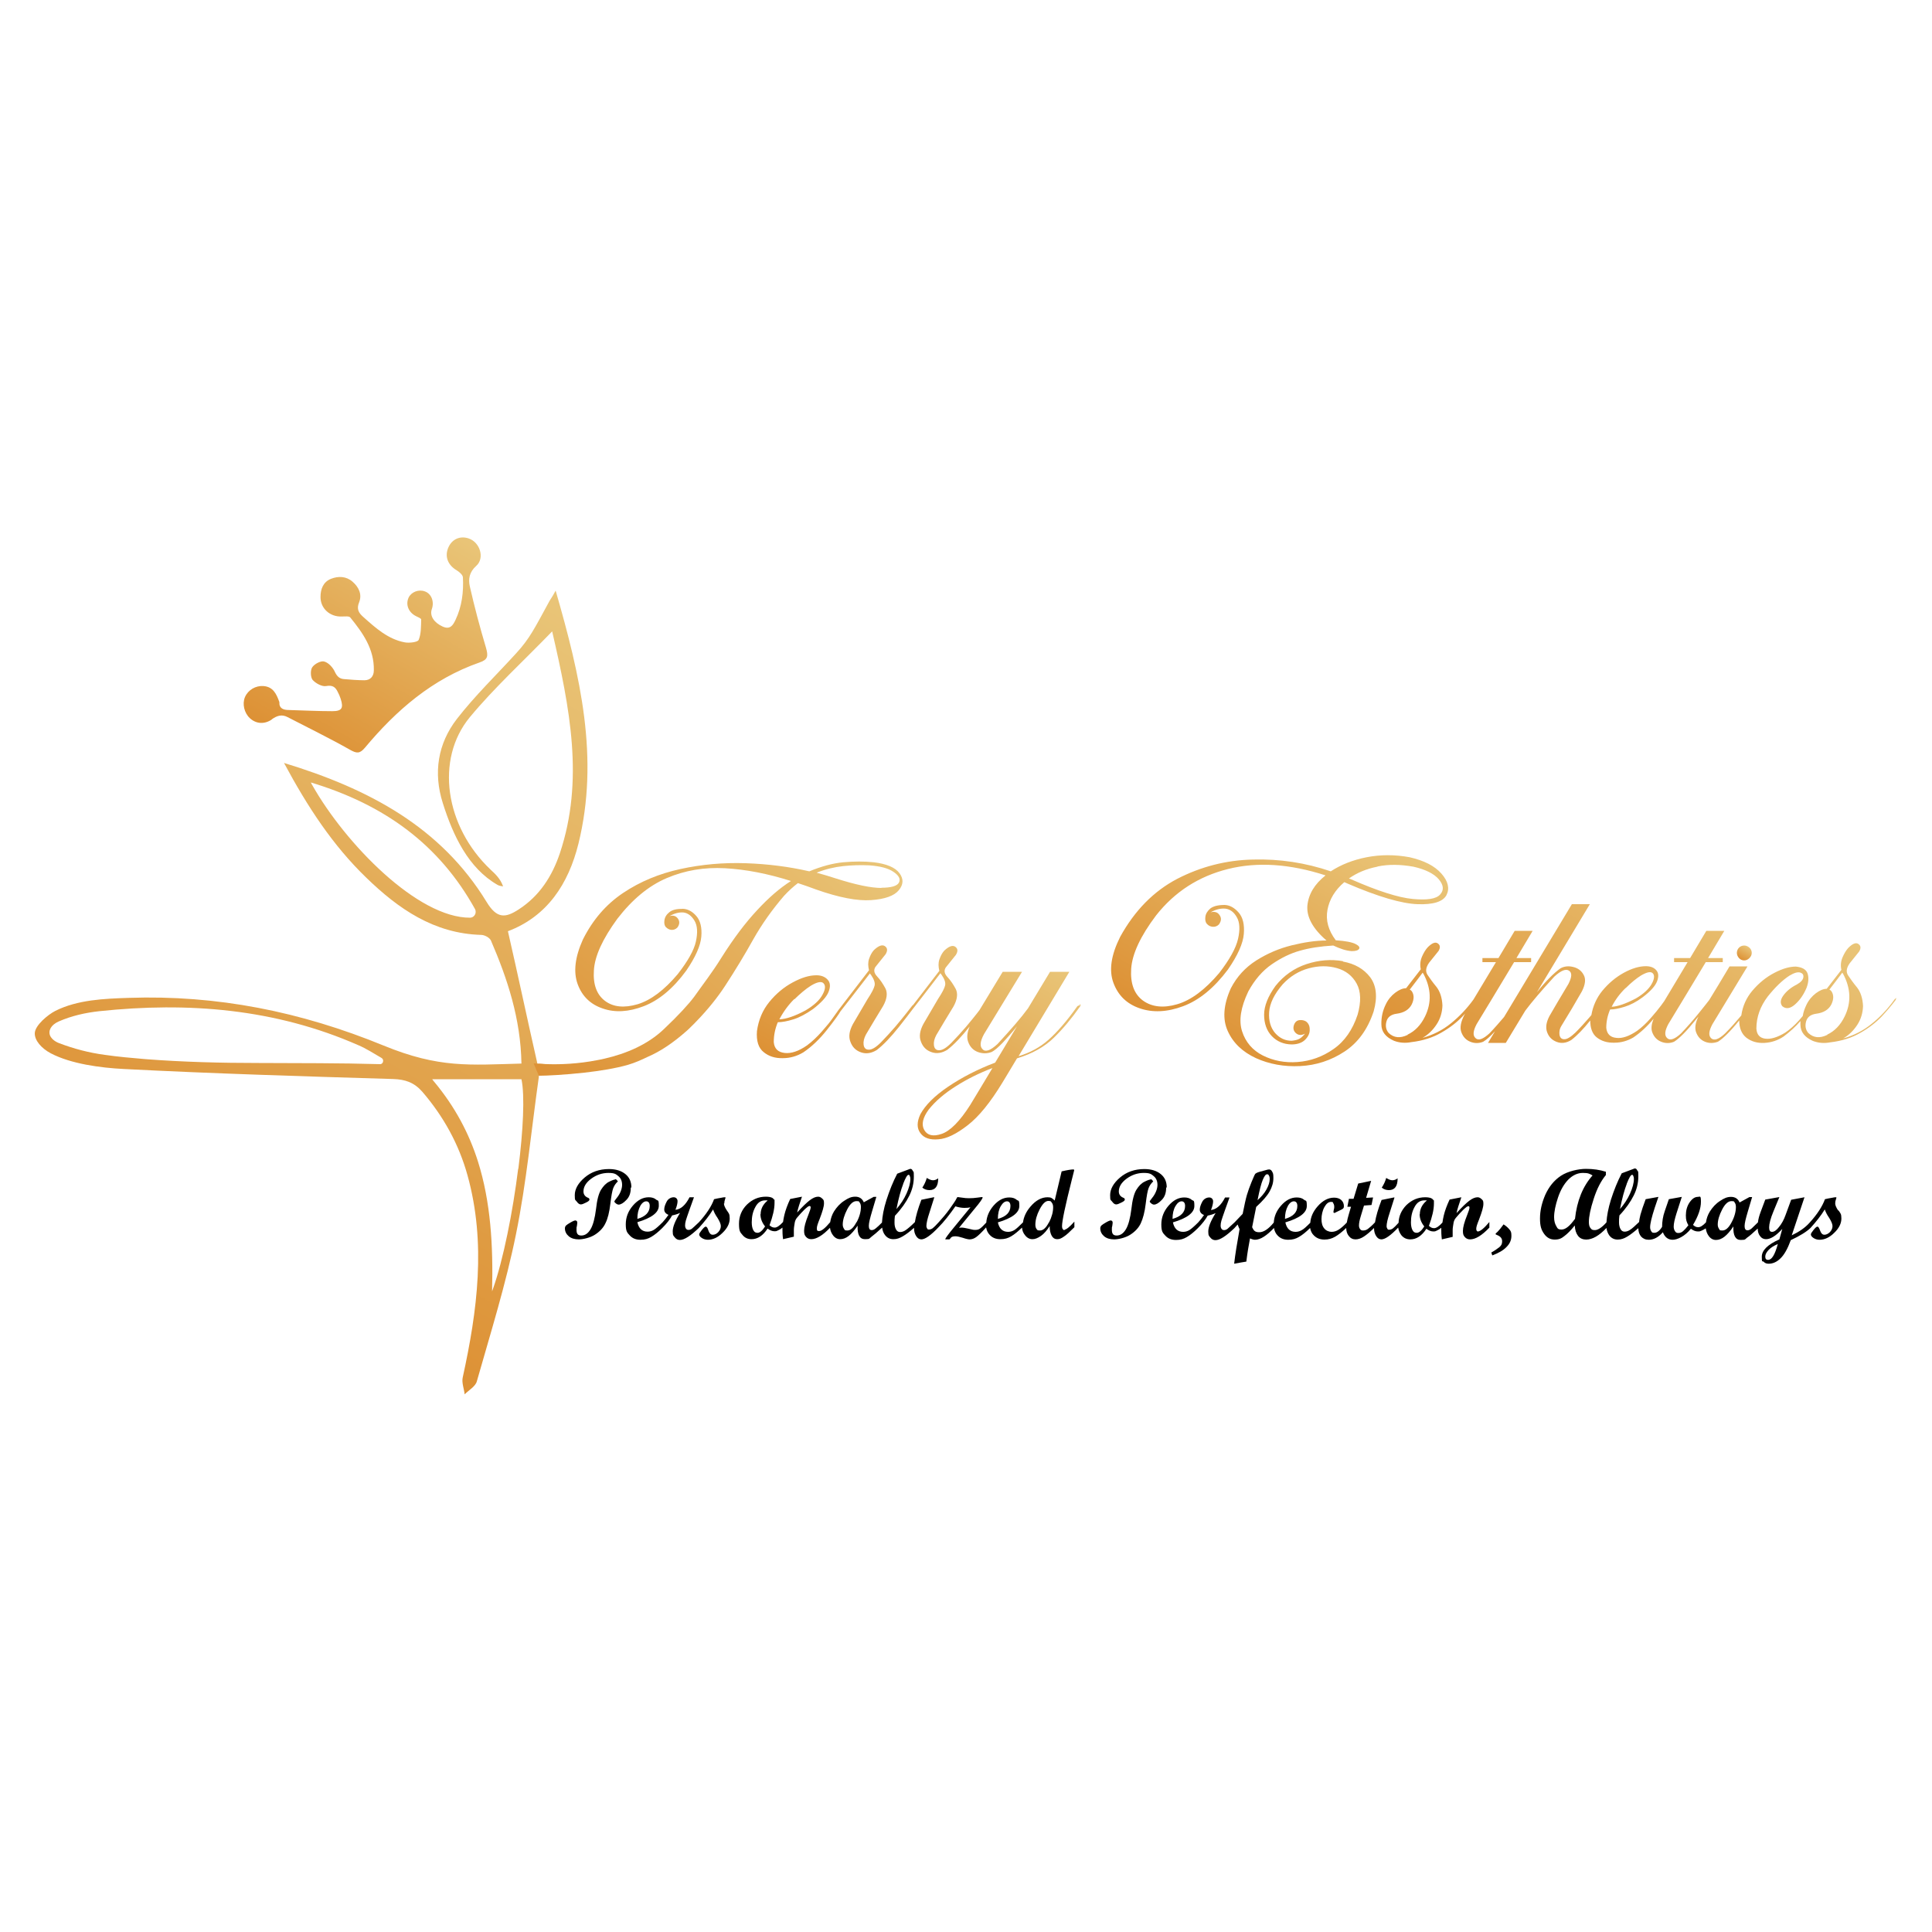 <?xml version="1.0" encoding="UTF-8"?>
<svg id="Layer_1" xmlns="http://www.w3.org/2000/svg" xmlns:xlink="http://www.w3.org/1999/xlink" version="1.1" viewBox="0 0 1000 1000">
  <!-- Generator: Adobe Illustrator 29.1.0, SVG Export Plug-In . SVG Version: 2.1.0 Build 142)  -->
  <defs>
    <style>
      .st0 {
        fill: none;
      }

      .st1 {
        fill: url(#linear-gradient2);
      }

      .st2 {
        fill: url(#linear-gradient1);
      }

      .st3 {
        fill: url(#linear-gradient3);
      }

      .st4 {
        fill: url(#linear-gradient6);
      }

      .st5 {
        fill: url(#linear-gradient7);
      }

      .st6 {
        fill: url(#linear-gradient5);
      }

      .st7 {
        fill: url(#linear-gradient4);
      }

      .st8 {
        fill: url(#linear-gradient);
      }
    </style>
    <linearGradient id="linear-gradient" x1="282.1" y1="450.2" x2="281.1" y2="448.5" gradientTransform="translate(0 1000) scale(1 -1)" gradientUnits="userSpaceOnUse">
      <stop offset="0" stop-color="#e9c578"/>
      <stop offset="1" stop-color="#dd9135"/>
    </linearGradient>
    <linearGradient id="linear-gradient1" x1="309.2" y1="681.8" x2="117.3" y2="349.4" gradientTransform="translate(0 1000) scale(1 -1)" gradientUnits="userSpaceOnUse">
      <stop offset="0" stop-color="#e9c578"/>
      <stop offset="1" stop-color="#dd9135"/>
    </linearGradient>
    <linearGradient id="linear-gradient2" x1="432" y1="579.9" x2="291.5" y2="431.3" gradientTransform="translate(0 1000) scale(1 -1)" gradientUnits="userSpaceOnUse">
      <stop offset="0" stop-color="#e9c578"/>
      <stop offset="1" stop-color="#dd9135"/>
    </linearGradient>
    <linearGradient id="linear-gradient3" x1="233.8" y1="726.6" x2="165.1" y2="607.4" gradientTransform="translate(0 1000) scale(1 -1)" gradientUnits="userSpaceOnUse">
      <stop offset="0" stop-color="#e9c578"/>
      <stop offset="1" stop-color="#dd9135"/>
    </linearGradient>
    <linearGradient id="linear-gradient4" x1="504.4" y1="525.3" x2="446.5" y2="425" gradientTransform="translate(0 1000) scale(1 -1)" gradientUnits="userSpaceOnUse">
      <stop offset="0" stop-color="#e9c578"/>
      <stop offset="1" stop-color="#dd9135"/>
    </linearGradient>
    <linearGradient id="linear-gradient5" x1="694.7" y1="578.7" x2="624.7" y2="457.4" gradientTransform="translate(0 1000) scale(1 -1)" gradientUnits="userSpaceOnUse">
      <stop offset="0" stop-color="#e9c578"/>
      <stop offset="1" stop-color="#dd9135"/>
    </linearGradient>
    <linearGradient id="linear-gradient6" x1="904.7" y1="510.1" x2="900.8" y2="503.4" gradientTransform="translate(0 1000) scale(1 -1)" gradientUnits="userSpaceOnUse">
      <stop offset="0" stop-color="#e9c578"/>
      <stop offset="1" stop-color="#dd9135"/>
    </linearGradient>
    <linearGradient id="linear-gradient7" x1="890.5" y1="552.6" x2="808.7" y2="410.9" gradientTransform="translate(0 1000) scale(1 -1)" gradientUnits="userSpaceOnUse">
      <stop offset="0" stop-color="#e9c578"/>
      <stop offset="1" stop-color="#dd9135"/>
    </linearGradient>
  </defs>
  <g>
    <path class="st8" d="M283.9,550.8c-1.4,0-2.8-.2-4.3-.3h-.3.5c1.2,0,2.4.3,4.1.3h0Z"/>
    <g>
      <path class="st2" d="M278.9,556.8l-.8-6.5-2-.7s.8.5,2,.7c-5.1-22.4-10.1-46.1-15.2-68.3,20.3-7.7,31.3-24.4,36.5-45.3,10.9-44.3,1-86.7-11.8-131-2.2,4.1-2.5,4.1-3.2,5.4-7.6,13.9-10.2,19.4-17.2,27-10.3,11.3-21.4,22-30.7,34-9.9,12.8-12.3,27.9-7.3,43.6,5.3,16.8,13.2,33.6,28.3,42.3.8.5,1.9.6,2.9.8-1.4-4-4-6.4-6.5-8.7-23.5-22.3-28.8-57-10.7-78.9,12.6-15.2,27.3-28.6,42.6-44.4,9.2,39.9,16.6,77,4,114.8-4,11.9-10.5,22.1-21.3,29.1-6.9,4.5-11.3,4.9-16.6-3.8-23.7-38.8-60.9-58.6-104.9-72,12.3,22.9,25.3,42.7,42.6,59.4,16.6,16.1,35,28.9,59.4,29.6,1.8,0,4.4,1.4,5.1,2.9,8.5,19.7,15.4,40.4,15.8,63.7-26.8.7-42.5,2.5-71.3-9.3-42.9-17.6-86.3-26.3-132.1-24.7-12.7.4-26.4,1-37.8,6.7-3.8,1.9-10.6,7.5-10.7,11.6-.1,3.7,3.4,7.8,8.3,10.4,10.5,5.5,25.8,7.5,37.6,8.1,46.5,2.4,93,3.8,139.6,5.2,6.3.2,10.9,1.8,15.1,6.6,11,12.8,18.9,27.1,23.4,43.3,9.7,35.1,5.1,69.9-2.5,104.6-.6,2.7.7,5.8,1,8.7,2.2-2.2,5.6-4.1,6.3-6.7,7.2-25.3,15.1-50.6,20.3-76.3,5.4-26.6,7.9-53.7,11.8-81.3h0v-.6h0c-1.4,0,0,0,0,0h0ZM243.4,475c-27.2.2-64.6-38.3-81.7-68.5-.3-.5-.6-1-.8-1.5,38.2,11.5,66.5,32.2,85,65.6.2.4.3.8.3,1.2.1,1.6-1.1,3.1-2.8,3.2h0ZM196.8,550.8h-.2c-20.8-.6-41.7-.5-62.6-.6-19.7,0-39.3-.5-58.8-2-7-.6-14-1.2-20.9-2.2-8.3-1.1-16.2-3.2-23.8-6.1-2.3-.9-3.8-2.3-4.5-3.7-1.2-2.6.3-5.7,4.4-7.5,6.6-2.9,13.7-4.5,20.9-5.3,46.1-4.9,91.2-1.3,134.2,17.6,4,1.7,7.7,4.1,12,6.6.6.4.9,1,.8,1.6,0,.7-.5,1.5-1.4,1.6h-.1ZM268.2,605c-2.8,22.4-7.7,47-13,62-.2.5-.3.9-.5,1.4.6-23.7-.7-46.2-7.3-67.2-4.6-14.5-11.8-28.2-22.6-41.2-.4-.5-.8-.9-1.1-1.4h46.2c1.8,8.4.9,26.5-1.6,46.3h0Z"/>
      <path class="st1" d="M276.2,550.4l2.7,6.4h0c4.2,0,13.6-.5,23.6-1.6,7.9-.9,16.2-2.2,22.7-4.1,3.4-1,6.8-2.5,10.1-4.1,6.3-2.7,13-7.1,20.1-13.4.4-.4.8-.7,1.2-1.1,3.3-3.2,3.4-3.4,3.4-3.4l.5-.5c5.9-6.1,10.9-12.3,15-18.6,5.2-8,10-15.9,14.4-23.8,4.4-7.8,9.7-15.3,15.9-22.5,2.3-2.5,4.7-4.7,7.2-6.6,3.1,1,6.2,2.1,9.4,3.3,11.9,4.2,21.4,6,28.5,5.5s11.9-2.2,14.3-5.1,2.6-5.8.4-8.8-6.7-4.9-13.4-5.7c-4.8-.5-10-.5-15.6,0-5.5.5-11.4,2.1-17.7,4.7-10.4-2.4-21.3-3.8-32.9-4.2-11.5-.4-22.8.6-33.8,3s-20.9,6.5-29.7,12.4c-8.8,5.9-15.7,13.9-20.8,24.1-4.1,9.1-5,16.8-2.7,23.1,2.3,6.3,6.7,10.5,13,12.6,6.3,2.2,13.4,1.8,21.2-1.2,7.8-3,15.2-9.1,22-18.4,4.8-7,7.4-12.9,7.8-17.6s-.5-8.3-2.6-10.7c-2.1-2.4-4.4-3.6-6.9-3.7-3.2,0-5.6.5-7.1,1.8-1.5,1.2-2.3,2.6-2.5,4.2-.2,1.5,0,2.7.8,3.5s1.7,1.3,2.8,1.4c1.1.1,2.2-.3,3.1-1.2,1.2-1.6,1.3-3.2.3-4.6s-2.4-1.9-4.4-1.3c2.6-1.5,5-2.1,7.3-1.9,2.3.3,4.2,1.8,5.7,4.3,1.5,2.6,1.7,6.1.7,10.7s-4.2,10.2-9.4,16.9c-7,8.3-13.9,13.5-20.8,15.6-6.9,2-12.5,1.5-16.8-1.7s-6.3-8.5-5.8-15.8c.4-7.4,4.5-16.3,12.1-26.7,7.7-10,16.2-17.1,25.6-21.1s19.4-5.7,30.2-5.1c10.8.6,22.1,2.8,34.1,6.6-5.7,3.6-11.5,8.6-17.5,15.1-6,6.4-12.2,14.6-18.5,24.6-4.7,7.6-9.5,13.7-14,20.1-2.9,3.9-8.1,9.6-15.8,16.9-8.5,8.1-19.7,12.7-30.5,15.2-1.3.3-2.5.6-3.8.8-10.1,2-19.5,2.3-25.8,2.1-1.7,0-2.9-.2-4.1-.3h-.5c-.4,0-.7,0-1.1,0M456.2,459.6c-5.3,0-13.2-1.6-23.8-5-3.1-1-6.4-2-9.7-2.9,4.5-1.8,9.1-2.9,13.7-3.4s9.2-.6,13.5-.4c5.7.4,9.9,1.5,12.6,3.4,2.8,1.9,3.7,3.7,2.8,5.5-.9,1.8-4,2.7-9.3,2.7h.2Z"/>
    </g>
    <path class="st3" d="M140.7,372.3c2.7-1.9,5.2-2.7,8.2-1.1,10.8,5.6,21.7,10.9,32.3,16.9,3.4,1.9,5,2.1,7.7-1.1,16.2-19.4,34.9-35.6,59.3-44.1,4.4-1.5,4.6-3.3,3.3-7.8-3.1-10.4-5.9-20.9-8.3-31.5-.9-3.8-.3-7.5,3.3-10.7,4.5-4,2-12.2-3.9-14.2-4.4-1.5-8.6.3-10.5,4.6-2.1,4.7-.3,9.2,4.3,11.9,1.3.8,3.1,2.3,3.2,3.6.4,7.6-.5,15-3.8,22-1.4,3-2.9,5.2-6.7,3.5-4.4-2-6.8-5.5-5.6-9,1.4-3.9-.2-8-3.6-9.2-3.2-1.2-7,.3-8.4,3.2-1.7,3.7,0,7.7,3.8,9.6,1,.5,2.7,1.2,2.7,1.7-.1,3.6,0,7.5-1.3,10.6-.5,1.2-4.8,1.7-7.1,1.3-8.7-1.6-15.1-7.4-21.5-13.1-2.4-2.1-3.7-4.1-2.2-7.7,1.6-4.1-.2-7.8-3.4-10.6-3.3-2.9-7.4-3-11.2-1.5-4,1.6-5.4,5.3-5.4,9.3-.1,6,4.9,10.5,11.1,10.2,1.5,0,3.7-.3,4.3.5,6.5,8,12.4,16.3,12.2,27.3,0,3.2-1.8,5.2-4.9,5.2s-7.1-.3-10.6-.6c-2.2-.2-3.5-1.3-4.6-3.6-1-2.3-3.3-4.9-5.6-5.5-1.7-.5-5,1.2-6.2,3-1,1.5-.9,5.1.2,6.5,1.6,1.8,4.9,3.6,7,3.2,3.3-.6,4.8.5,6,3,.6,1.1,1.1,2.3,1.5,3.5,1.6,4.9.7,6.5-4.3,6.5-7.5,0-15-.4-22.5-.6-2.8,0-5.1-.8-4.9-4.1-1.5-4.2-3.2-7.9-8.2-8.3-4.1-.3-8,2-9.6,5.7-1.5,3.5-.4,8.2,2.5,10.9,3.1,2.9,7.4,3.4,11.4.7h0Z"/>
    <path class="st7" d="M558.8,520.5c-.4-.2-.9,0-1.3.5-5.4,7.6-10.4,13.3-14.8,17.2-4.4,3.9-9.6,6.7-15.5,8.5l26.3-43.7h-10l-11.4,18.9c-3.5,4.8-8.8,10.9-15.8,18.5-3.6,3.3-6.2,4.3-7.7,2.7-1.6-1.5-1.3-4.1.7-7.8l19.7-32.3h-10c-4.8,7.9-8.8,14.5-12,19.8-.4.5-.8,1-1.3,1.7-1.5,2-3.5,4.3-5.8,7.1-2.4,2.8-4.9,5.5-7.5,8.2-2.7,2.7-4.8,3.9-6.4,3.8-1.5,0-2.4-.9-2.6-2.6-.2-1.6.2-3.3,1.2-5.2,2.8-4.8,5.8-9.7,8.9-14.8,2-3.6,2.4-6.7,1.2-9.1-1.3-2.4-2.7-4.5-4.3-6.2-1.6-1.7-1.9-3.3-.9-4.9,1.6-2,3.4-4.2,5.3-6.6,1.1-1.9,1-3.2-.4-4.2-1.4-.9-3.3-.2-5.7,2.1-1.1,1.2-1.9,2.8-2.5,4.6-.6,1.8-.5,3.8,0,5.8-5.7,7.4-10.2,13.3-13.6,17.7-.1,0-.3.2-.4.3-.4.5-1.3,1.7-2.9,3.7-1.5,2-3.5,4.3-5.8,7.1-2.4,2.8-4.9,5.5-7.5,8.2-2.7,2.7-4.8,3.9-6.4,3.8-1.5,0-2.4-.9-2.6-2.6-.2-1.6.2-3.3,1.2-5.2,2.8-4.8,5.8-9.7,8.9-14.8,2-3.6,2.4-6.7,1.2-9.1-1.3-2.4-2.7-4.5-4.3-6.2-1.6-1.7-1.9-3.3-.9-4.9,1.6-2,3.4-4.2,5.3-6.6,1.1-1.9,1-3.2-.4-4.2-1.4-.9-3.3-.2-5.7,2.1-1.1,1.2-1.9,2.8-2.5,4.6-.6,1.8-.5,3.8,0,5.8-7.1,9.2-12.4,16.1-15.9,20.7h0c-.2.4-1.2,1.6-2.7,3.8s-3.5,4.6-5.9,7.3-4.9,5.1-7.6,7.1c-4.3,3-8.2,4.3-11.6,3.9-3.4-.4-5.3-2.2-5.6-5.6,0-3.6.7-7,2.1-10.3,2.2,0,4.9-.5,8.1-1.5s6.5-2.8,10.1-5.3c4.4-3.4,7.1-6.4,8.1-9,1-2.6.9-4.7-.5-6.2-1.3-1.5-3.3-2.3-5.8-2.3-3.7,0-7.7,1.2-12.3,3.7-4.5,2.4-8.6,5.8-12.1,10.1s-5.6,9.3-6.4,15.1c-.4,5.1.8,8.8,3.5,10.9,2.7,2.2,6,3.2,9.9,3.1,3.9,0,7.4-1.1,10.6-3,4.3-2.9,8.4-6.8,12.2-11.6,3.8-4.8,6.1-8,7-9.6h0c3.4-4.3,8.5-10.9,15.3-19.7.1.3.3.6.6.9,1.5,2.2,2.1,4,1.8,5.4-.3,1.4-1.5,3.8-3.7,7.1-3.2,5.4-5.7,9.7-7.5,12.8-1.9,3.5-2.4,6.6-1.3,9.3,1,2.7,2.8,4.5,5.5,5.4,2.6.9,5.3.5,8.1-1.2,3.5-2.7,7.3-6.7,11.6-12.1,3.2-4.1,5.5-7,6.8-8.8,3.4-4.3,8.2-10.6,14.6-18.9.1.3.3.6.6.9,1.5,2.2,2.1,4,1.8,5.4-.3,1.4-1.5,3.8-3.7,7.1-3.2,5.4-5.7,9.7-7.5,12.8-1.9,3.5-2.4,6.6-1.3,9.3,1,2.7,2.8,4.5,5.5,5.4,2.6.9,5.3.5,8.1-1.2,3.5-2.7,7.3-6.7,11.6-12.1-1.3,3.1-1.6,5.7-.8,7.9.9,2.6,2.6,4.4,5,5.3,2.4.9,4.8.9,7.2,0,1.4-.7,3.3-2.3,5.8-4.9,2.4-2.6,4.9-5.4,7.3-8.4-3.8,6.3-7.6,12.6-11.3,18.8-9.2,3.5-17.3,7.7-24.4,12.5s-11.8,9.6-14.3,14.2c-1.9,4-1.9,7.3,0,9.8,1.8,2.5,4.9,3.6,9.3,3.2,4.4-.3,9.4-2.8,15.2-7.3,5.8-4.5,11.7-11.8,17.8-21.8,1-1.7,3.6-5.9,7.7-12.8,7.9-2.4,14.3-6,19.1-10.7s9.3-10.1,13.5-16.1c.4-.6.4-1,0-1.3l-.2.8ZM411.1,517.3c3.1-3,5.9-5.4,8.6-7.1,3.3-2,5.6-2.4,6.6-1.2,1.1,1.2.9,3.2-.6,5.9-1.5,2.8-4.4,5.5-8.8,8.1-5.6,3-10.1,4.5-13.5,4.6,2.1-4,4.7-7.5,7.7-10.5v.2ZM502.2,571.9c-5.4,8.5-10.4,13.5-14.8,15s-7.4.8-9-2-.8-6.4,2.3-10.6c3.5-4.4,8.2-8.4,14.1-12.1,5.8-3.7,12.1-6.8,18.9-9.4-4.7,7.8-8.5,14.2-11.5,19.1Z"/>
    <path class="st6" d="M695.1,497.5c-6.1-1.1-12.4-.6-18.8,1.5-6.4,2.1-11.8,5.9-16.1,11.3-3.9,5.4-5.9,10.4-5.9,14.9s1.3,8.3,4,11.1,6.1,4.2,10.2,4.3c3.3,0,5.7-1,7.2-2.6s2.3-3.3,2.2-5.2c0-1.9-.7-3.2-1.9-4.1-1-.6-2.1-.8-3.3-.7s-2.1.7-2.7,1.9c-.9,2-.6,3.6.7,4.8s2.9,1.3,4.8.3c-.9,1.1-1.8,2-2.8,2.6s-2.4.9-4.1,1.1c-3.4,0-6.2-1.3-8.6-4-2.3-2.7-3.4-6.3-3.1-10.8.3-4.5,2.6-9.3,7-14.4,3.8-4.1,8.3-6.9,13.5-8.3s10-1.4,14.6-.1,8,4,10.2,8,2.4,9.4.5,16.1c-2.6,7.8-6.7,13.8-12.5,17.8-5.7,4-11.9,6.2-18.6,6.7-6.6.5-12.6-.7-18-3.4-5.3-2.7-8.9-6.9-10.7-12.5s-.7-12.4,3.2-20.6c3.3-6.1,7.4-10.8,12.2-14.1,4.8-3.3,9.7-5.7,14.5-7,4.8-1.4,10.6-2.3,17.3-2.7,3.6,1.7,6.7,2.7,9.5,2.9,1.9,0,3.2-.3,3.8-1.1.6-.8,0-1.7-1.8-2.6s-5.2-1.6-10.2-1.9c-3.9-5.2-5.3-10.4-4.3-15.8s3.9-10.2,8.7-14.3c.6.2,1.1.5,1.6.7,16,6.9,28.1,10.4,36.3,10.7,8.2.3,13.2-1.3,15-4.7,1.7-3.4.9-7.1-2.6-11.1s-9-6.8-16.5-8.5c-7.6-1.4-15-1.4-22.2,0s-13.4,3.9-18.6,7.3c-12.9-4.4-26.4-6.5-40.3-6.1-13.9.3-27,3.7-39.2,10-12.2,6.4-22,16.4-29.5,30-4.7,9.4-5.9,17.3-3.5,23.8,2.4,6.5,6.9,10.9,13.6,13.2,6.7,2.3,14.2,2,22.5-1.1s16-9.4,23.2-19c5.1-7.4,7.8-13.5,8.2-18.4s-.5-8.6-2.7-11.1-4.6-3.8-7.2-3.9c-3.4,0-5.8.6-7.4,1.8-1.5,1.3-2.4,2.7-2.6,4.3-.2,1.6,0,2.8.8,3.7.8.9,1.8,1.4,3,1.5s2.3-.3,3.2-1.2c1.3-1.8,1.4-3.4.3-4.9-1-1.5-2.5-1.9-4.6-1.4,2.7-1.5,5.2-2.1,7.6-1.9,2.5.3,4.5,1.8,6,4.5,1.5,2.6,1.7,6.4.6,11.2-1.1,4.8-4.4,10.7-9.8,17.7-7.3,8.6-14.5,14-21.7,16.1s-13.1,1.4-17.7-1.9c-4.6-3.4-6.6-8.9-6.1-16.5s4.8-16.9,12.9-27.6c9.6-12.2,22-20.2,37.2-24s32-2.7,50.5,3.3c-5.7,4.5-8.8,9.7-9.4,15.6-.5,5.9,2.8,12,9.9,18.1-5.5,0-11.5.9-18,2.5s-12.6,4.2-18.3,7.8c-5.7,3.6-10.1,8.4-13.2,14.4-3.9,8.6-4.4,16.1-1.6,22.2,2.8,6.2,7.7,10.8,14.6,14,6.9,3.1,14.5,4.5,22.8,4.1s16-2.9,23-7.5,12-11.5,15.1-20.8c2.1-7.5,1.4-13.4-1.8-17.7-3.3-4.3-8-7-14.1-8.1v-.2ZM713,448.5c5.7-1.2,11.9-1.1,18.6.1,6.2,1.4,10.6,3.6,13.1,6.5,2.5,3,2.8,5.6.7,7.9-2,2.3-6.8,3-14.2,2.3s-18-4.1-31.7-10.1c-.4-.2-.8-.3-1.3-.5,4.1-2.9,9-5,14.7-6.1h.1Z"/>
    <path class="st4" d="M902.8,497.1c1,0,1.9-.4,2.7-1.2s1.2-1.7,1.2-2.7-.4-2-1.2-2.7-1.7-1.1-2.7-1.1-2,.4-2.7,1.1-1.1,1.7-1.1,2.7.4,1.9,1.1,2.7c.7.8,1.7,1.2,2.7,1.2Z"/>
    <path class="st5" d="M981.9,516.7c-.3-.2-.7,0-1.2.5-3.5,4.9-7.5,9.2-11.9,12.7-4.4,3.6-9.4,6.1-14.8,7.6,3-1.7,5.4-4.1,7.3-7,1.9-2.9,2.9-6.2,3-9.8-.2-4.1-1.3-7.3-3.1-9.6-1.9-2.3-3.4-4.4-4.6-6.2-1.2-1.8-.9-3.9.8-6.3,1.5-1.9,3.1-3.9,4.9-6.1,1-1.7.9-3-.4-3.9-1.3-.9-3-.2-5.2,2-1.1,1.2-2.1,2.8-3,4.9s-1.1,4.3-.6,6.5c-2.6,3.3-5.1,6.6-7.6,9.8-1.7,0-3.6.8-5.6,2.3s-3.7,3.5-4.9,6c-.9,1.9-1.6,3.8-1.9,5.8-.6.7-1.3,1.5-1.9,2.2-2.3,2.6-4.8,4.8-7.2,6.4-4.1,2.5-7.6,3.5-10.4,3.1-2.8-.4-4.3-2.1-4.5-5.2,0-6.1,2.1-11.6,5.8-16.5,3.8-4.8,7.6-8.5,11.3-10.9,2.5-1.5,4.3-2,5.6-1.6s1.8,1.2,1.6,2.5-1.3,2.5-3.4,3.7c-3,1.5-5.3,3.4-6.9,5.6-1.6,2.2-1.8,4-.6,5.6,1.9,1.6,4.1,1.3,6.6-.9s4.5-5.1,6-8.7c1-2.7,1.2-5.1.5-7.3-.7-2.1-2.8-3.3-6.1-3.6-3.1,0-6.8,1-11,3.2-4.3,2.2-8.1,5.3-11.5,9.3-3.1,3.7-5,7.9-5.7,12.8-2.6,3.1-5.4,6.3-8.4,9.3-3.3,3.1-5.7,3.9-7.2,2.5s-1.2-3.8.6-7.2l18.2-30h-9.3c-4.1,6.9-7.6,12.7-10.5,17.4-1.2,1.6-3,3.8-5.4,6.8-2.8,3.5-5.9,7-9.2,10.5-3.3,3-5.7,3.9-7.2,2.4-1.5-1.4-1.2-3.8.6-7.2,3.8-6.2,10.3-17,19.4-32.1h8.8v-2.1h-7.6l8.4-14.1h-9.3c-2,3.4-4.8,8.1-8.4,14.1h-8.3v2.1h7c-5.1,8.5-9.1,15.2-12.1,20.2-.4.6-.9,1.3-1.6,2.2-1.5,2-3.3,4.2-5.5,6.7s-4.5,4.7-7,6.5c-4,2.7-7.6,4-10.7,3.6-3.2-.3-4.9-2.1-5.2-5.2,0-3.3.7-6.5,2-9.5,2.1,0,4.6-.5,7.5-1.4s6.1-2.5,9.3-4.9c4.1-3.1,6.6-5.9,7.5-8.3s.8-4.3-.4-5.7c-1.2-1.4-3-2.1-5.4-2.1-3.4,0-7.2,1.1-11.4,3.4s-7.9,5.4-11.2,9.4c-2.9,3.6-4.8,7.8-5.6,12.5-.4.5-.8.9-1.2,1.4-2.2,2.5-4.5,5.1-7,7.6-2.5,2.4-4.5,3.6-5.9,3.5-1.4,0-2.2-.9-2.4-2.3-.2-1.5,0-3.1,1.1-4.8,3.7-6,7.2-11.9,10.5-17.7,1.8-3.6,2.1-6.4.9-8.5-1.1-2.1-2.9-3.5-5.4-4.1-2.4-.6-4.6-.4-6.6.7-3.5,2.5-7.6,6.6-12.2,12.4l27.4-45.6h-9.3l-35.1,58.4c-2.4,2.8-4.9,5.7-7.6,8.5-3.3,3-5.7,3.9-7.2,2.4-1.5-1.4-1.2-3.8.6-7.2,3.8-6.2,10.3-17,19.4-32.1h8.8v-2.1h-7.6l8.4-14.1h-9.3c-2,3.4-4.8,8.1-8.4,14.1h-8.3v2.1h7c-4.8,8-8.7,14.5-11.6,19.3-3.4,4.7-7.3,8.8-11.6,12.3-4.4,3.6-9.4,6.1-14.8,7.6,3-1.7,5.4-4.1,7.3-7,1.9-2.9,2.9-6.2,3-9.8-.2-4.1-1.3-7.3-3.1-9.6-1.9-2.3-3.4-4.4-4.6-6.2-1.2-1.8-.9-3.9.8-6.3,1.5-1.9,3.1-3.9,4.9-6.1,1-1.7.9-3-.4-3.9-1.3-.9-3-.2-5.2,2-1.1,1.2-2.1,2.8-3,4.9s-1.1,4.3-.6,6.5c-2.6,3.3-5.1,6.6-7.6,9.8-1.7,0-3.6.8-5.6,2.3s-3.7,3.5-4.9,6c-1.6,3.2-2.4,6.7-2.3,10.4,0,3.8,2.2,6.6,6.5,8.5,2.9,1.1,5.9,1.3,9,.7,6-.7,11.2-2.4,15.5-4.9,4.4-2.5,8-5.3,11-8.4.4-.5.8-.9,1.3-1.4,0,.2-.2.3-.3.5-1.9,3.7-2.5,6.7-1.6,9.1.9,2.4,2.4,4,4.6,4.9s4.5.9,6.7,0c1.7-1,3.7-2.8,6.1-5.4l-3.6,6h9.2l10.1-16.7c3.2-4.3,8.2-10.2,15-17.6,3.4-3.1,5.9-4.2,7.6-3.1,1.7,1.1,1.5,3.4-.3,6.9-4.2,6.9-7.4,12.5-9.8,16.6-1.7,3.2-2.1,6-1.2,8.4.9,2.5,2.6,4.1,5,5s4.9.6,7.5-1c3-2.3,6.2-5.6,9.8-10.1,0,4,1.1,6.9,3.3,8.7,2.5,2,5.6,2.9,9.2,2.8,3.6,0,6.9-1,9.8-2.7,3.7-2.5,7.2-5.7,10.5-9.7-1.1,2.8-1.4,5.1-.7,7,.9,2.4,2.4,4,4.6,4.9,2.2.9,4.5.9,6.7,0,2.7-1.7,6.4-5.4,11-11.1.5-.7,1.1-1.3,1.6-1.9-1.6,3.2-2,5.9-1.2,8.1.9,2.4,2.4,4,4.6,4.9,2.2.9,4.5.8,6.7,0,2.7-1.7,6.4-5.3,11-11,0,0,0,0,0-.2,0,4.2,1.3,7.2,3.7,9.1,2.6,2,5.7,2.9,9.4,2.7,3.6-.2,6.9-1.3,9.9-3.3,3.3-2.5,6.2-5.1,8.7-8v1.8c0,3.8,2.2,6.6,6.5,8.5,2.9,1.1,5.9,1.3,9,.7,6-.7,11.2-2.4,15.5-4.9,4.4-2.5,8-5.3,11-8.4,2.9-3.1,5.3-6,7.2-8.5.4-.6.4-1,0-1.2l.7.2ZM841.5,511.4c2.8-2.8,5.5-5,7.9-6.5,3.1-1.8,5.1-2.2,6.1-1.1s.8,3-.6,5.5c-1.4,2.5-4.1,5.1-8.2,7.5-5.2,2.7-9.4,4.2-12.5,4.3,1.9-3.7,4.3-6.9,7.2-9.7h0ZM728.5,535.7c-3.8,1.8-7,1.5-9.7-1-1.4-1.6-1.8-3.6-1.2-5.9.6-2.3,2.3-3.7,5.3-4.1,3.8-.5,6.4-2.1,7.8-4.8,1.3-2.7,1.3-5,0-6.9-.3-.3-.6-.6-1-.8,2.2-2.9,4.5-5.8,6.7-8.8,0,.2,0,.3.3.5,4.1,7.6,4.4,15,.9,22.2-2.2,4.5-5.2,7.6-9,9.4v.2ZM945.7,535.7c-3.8,1.8-7,1.5-9.7-1-1.4-1.6-1.8-3.6-1.2-5.9.6-2.3,2.3-3.7,5.3-4.1,3.8-.5,6.4-2.1,7.8-4.8,1.3-2.7,1.3-5,0-6.9-.3-.3-.6-.6-1-.8,2.2-2.9,4.5-5.8,6.7-8.8,0,.2,0,.3.3.5,4.1,7.6,4.4,15,.9,22.2-2.2,4.5-5.2,7.6-9,9.4v.2Z"/>
  </g>
  <g>
    <path class="st0" d="M671.5,624.2c0-1.6-.6-2.4-1.8-2.4s-2.2.8-3.2,2.5c-1,1.7-1.5,3.9-1.5,6.6,4.3-1.2,6.4-3.4,6.4-6.7Z"/>
    <path class="st0" d="M655.6,615.6c1.1-2,1.7-3.8,1.7-5.5s-.1-1.3-.4-1.7c-.3-.5-.6-.7-1-.7-.7,0-1.5,1-2.2,2.9s-1.7,5.4-2.7,10.5c2-1.7,3.5-3.6,4.6-5.5Z"/>
    <path class="st0" d="M613.3,624.2c0-1.6-.6-2.4-1.8-2.4s-2.2.8-3.2,2.5c-1,1.7-1.5,3.9-1.5,6.6,4.3-1.2,6.5-3.4,6.5-6.7Z"/>
    <path class="st0" d="M542.7,621.6c-1.6,0-3.1,1.5-4.5,4.4s-2.2,5.5-2.2,7.9.2,1.7.6,2.2c.4.5,1,.8,1.8.8,1.6,0,3.2-1.4,4.6-4.2,1.4-2.8,2.1-5.4,2.1-7.8s-.2-1.8-.7-2.4-1-.9-1.8-.9Z"/>
    <path class="st0" d="M471.2,610.1c0-.6,0-1.1-.3-1.5-.2-.4-.4-.6-.7-.6-.6,0-1.5,1.5-2.7,4.6-1.2,3.1-2.3,7.4-3.5,13,2.1-2.4,3.9-5,5.2-8,1.3-2.9,2-5.5,2-7.6Z"/>
    <path class="st0" d="M522.9,624.2c0-1.6-.6-2.4-1.8-2.4s-2.2.8-3.2,2.5c-1,1.7-1.5,3.9-1.5,6.6,4.3-1.2,6.5-3.4,6.5-6.7Z"/>
    <path class="st0" d="M443.2,621.7c-1.7,0-3.3,1.4-4.8,4.3-1.5,2.9-2.3,5.5-2.3,7.9s.2,1.6.7,2.2c.4.6,1,.8,1.7.8,1.7,0,3.3-1.4,4.7-4.3,1.5-2.9,2.2-5.5,2.2-7.9s-.2-1.7-.6-2.2c-.4-.5-1-.8-1.7-.8Z"/>
    <path class="st0" d="M390.9,624.7c-1.2,2.3-1.9,5-1.9,8s.3,3,.8,4,1.3,1.4,2.2,1.4,2.5-1.1,3.9-3.3c-1.6-2-2.4-4.1-2.4-6.4s1.2-5,3.5-7c-.3-.1-.6-.2-1.1-.2-2.2,0-3.9,1.1-5.1,3.4Z"/>
    <path class="st0" d="M819.2,607.1c-2.8,0-5.3,1.2-7.6,3.5-2.3,2.3-4,5.4-5.3,9.3-1.3,3.9-2,7.2-2,10.1s.4,3.4,1.1,4.6c.7,1.2,1.7,1.8,2.8,1.8,2,0,4.3-1.8,6.8-5.4,1.1-9.5,4.1-17,9.1-22.6-1.5-.8-3.2-1.3-5-1.3Z"/>
    <path class="st0" d="M896.2,621.7c-1.7,0-3.3,1.4-4.8,4.3s-2.3,5.5-2.3,7.9.2,1.6.7,2.2c.4.6,1,.8,1.7.8,1.7,0,3.3-1.4,4.8-4.3,1.5-2.9,2.2-5.5,2.2-7.9s-.2-1.7-.6-2.2c-.4-.5-1-.8-1.7-.8Z"/>
    <path class="st0" d="M913.6,650.4c0,1.1.5,1.7,1.4,1.7,1.9,0,3.5-2.7,5-8.2-2.1.9-3.7,2-4.8,3.1-1.1,1.2-1.7,2.3-1.7,3.4Z"/>
    <path class="st0" d="M845.7,610.1c0-.6,0-1.1-.3-1.5s-.4-.6-.7-.6c-.6,0-1.5,1.5-2.7,4.6-1.2,3.1-2.3,7.4-3.5,13,2.1-2.4,3.9-5,5.2-8,1.3-2.9,2-5.5,2-7.6Z"/>
    <path class="st0" d="M732.1,624.7c-1.2,2.3-1.9,5-1.9,8s.3,3,.8,4c.5.9,1.3,1.4,2.2,1.4s2.5-1.1,3.9-3.3c-1.6-2-2.4-4.1-2.4-6.4s1.2-5,3.5-7c-.3-.1-.6-.2-1.1-.2-2.2,0-3.9,1.1-5.1,3.4Z"/>
    <path class="st0" d="M336.3,624.2c0-1.6-.6-2.4-1.8-2.4s-2.2.8-3.2,2.5c-1,1.7-1.5,3.9-1.5,6.6,4.3-1.2,6.4-3.4,6.4-6.7Z"/>
    <path d="M318.5,610.5c-.6,0-1.7.4-3.3,1.2-1.6.8-2.9,2.2-4.1,4.1-1.2,1.9-2.1,5.3-2.6,10-.6,4.7-1.5,8.2-2.8,10.4s-2.9,3.3-4.8,3.3-2.5-1-2.5-3,0-.8.2-1.9c.2-1.1.2-1.7.2-1.9,0-.3-.1-.5-.3-.7s-.4-.3-.7-.3c-.4,0-1.2.3-2.4,1-1.2.7-2,1.2-2.4,1.6-.4.4-.6.9-.6,1.5,0,1.6.7,3,2,4.1s3.1,1.6,5.2,1.6,5.8-.8,8.3-2.4c2.5-1.6,4.4-3.6,5.5-6,1.2-2.4,2-5.7,2.5-9.9s1-6.9,1.5-8.2c.5-1.3,1.3-2.5,2.4-3.5-.5-.8-1-1.2-1.4-1.2Z"/>
    <path d="M326.8,614.6c0-2.9-1-5.2-3.1-6.9s-4.9-2.6-8.5-2.6c-5,0-9.2,1.5-12.6,4.4-3.4,2.9-5.1,6-5.1,9.1s.3,2.3,1,3.3c.7,1,1.4,1.5,2.1,1.5s1.4-.3,2.6-.9c1.3-.6,1.9-1.1,1.9-1.6s-.3-.8-.9-1c-1.4-.6-2.2-1.7-2.2-3.2,0-2.4,1.3-4.6,4-6.6,2.7-2,5.7-3,8.9-3s3.9.6,5.2,1.7c1.3,1.1,1.9,2.6,1.9,4.5s-.9,4.5-2.8,6.8c-.8,1-1.2,1.6-1.2,1.8,0,.3.3.6.8,1,.5.4,1,.6,1.4.6,1.1,0,2.5-.8,4-2.4,1.6-1.6,2.3-3.7,2.3-6.4Z"/>
    <path d="M374.9,622.9c0-.7.1-1.4.4-2.2.1-.3.2-.5.2-.8s0-.2-.3-.2-.9,0-2.1.3c-1.2.2-2.3.4-3.5.7-1.4,3.8-4,7.7-7.8,11.9h0c-1.9,1.8-3.2,3-3.7,3.4-.6.4-1.1.6-1.7.6s-1-.2-1.3-.6-.5-1-.5-1.7.1-1.6.4-2.6c.3-1,.9-2.8,1.9-5.6l2.3-6.4h-2.3c-2.1,4.1-4.5,6.2-7.3,6.5.8-2,1.1-3.5,1.1-4.5s-.7-2-2-2-2.8.7-3.6,2.2-1.3,2.9-1.3,4.1.7,2.2,2.2,2.8c-.9,1.3-1.9,2.6-3,3.8h0c-2,2-3.6,3.4-4.6,4-1,.6-2.1.9-3.2.9-2.8,0-4.6-1.6-5.3-4.9,7.4-2.2,11.1-5,11.1-8.5s-.5-2.4-1.4-3.2c-.9-.8-2.2-1.2-3.8-1.2-3,0-5.7,1.4-8.2,4.3-2.5,2.9-3.7,6.1-3.7,9.7s.7,4.3,2.1,5.8c1.4,1.5,3.2,2.2,5.5,2.2s3.9-.5,5.6-1.5c1.7-1,3.6-2.5,5.7-4.6h0c2.3-2.3,4-4.5,5.1-6.5,1.5-.3,2.8-.7,4.1-1.3-2.5,4-3.8,7.2-3.8,9.5s.4,2.3,1.1,3.2c.7.9,1.6,1.3,2.6,1.3,2.3,0,5.5-2.1,9.8-6.2h0c3-3.3,5.5-6.5,7.4-9.6.4,1.2,1.1,2.7,2.3,4.4,1.1,1.8,1.7,3.2,1.7,4.2,0,1.1-.4,2.1-1.3,3.1s-1.9,1.4-2.9,1.4-1.7-.7-2.2-2.1c-.4-1.4-.9-2.1-1.4-2.1s-1.1.6-2,1.7-1.4,1.9-1.4,2.3c0,.7.5,1.3,1.4,1.9.9.6,2,.9,3.1.9,2.6,0,5.2-1.2,7.6-3.6,2.5-2.4,3.7-4.9,3.7-7.4s-.5-2.7-1.5-4.2c-1-1.5-1.5-2.7-1.5-3.6ZM331.3,624.3c1-1.7,2.1-2.5,3.2-2.5s1.8.8,1.8,2.4c0,3.3-2.2,5.5-6.4,6.7,0-2.7.5-4.9,1.5-6.6Z"/>
    <path d="M485.6,609.9c-.9.7-1.8,1-2.7,1s-1.9-.4-3.2-1.2c-.5,1.8-1.3,3.5-2.3,5,1,.9,2.3,1.3,3.7,1.3,3,0,4.5-2,4.5-6Z"/>
    <path d="M551.2,636.8c-.4,0-.8-.2-1.1-.6s-.4-.9-.4-1.5c0-2.7,1.7-10.7,5-23.8.8-3.3,1.3-5,1.3-5.2,0-.3-.2-.4-.5-.4-1,0-3,.3-6,1l-3.6,15.1c-.6-.6-1.1-1-1.6-1.3s-1.2-.4-2.1-.4c-3.1,0-6.1,1.6-8.8,4.8-2.2,2.5-3.5,5.3-3.9,8.2-2,2-3.5,3.4-4.5,4-1,.6-2.1.9-3.2.9-2.8,0-4.6-1.6-5.3-4.9,7.4-2.2,11.1-5,11.1-8.5s-.5-2.4-1.4-3.2c-.9-.8-2.2-1.2-3.8-1.2-3,0-5.7,1.4-8.2,4.3-2.2,2.6-3.5,5.5-3.7,8.7-1.4,1.5-2.4,2.5-3.1,3-.7.6-1.6.8-2.7.8s-1.5-.2-3.3-.6c-1.9-.4-2.9-.6-3.3-.6s-1,0-1.7.1l8.1-9.9c2.7-3.2,4.1-5.2,4.1-5.8,0-.2-.2-.2-.5-.2s-1,.1-2.3.3c-1.3.2-2.8.3-4.3.3s-2-.1-3.5-.3-2.2-.3-2.3-.3c-.2,0-.5.4-.8,1.1-.3.7-1.5,2.4-3.4,5.1-1.8,2.5-3.7,4.7-5.6,6.8h0c-1.4,1.6-2.5,2.6-3.1,3.1-.7.5-1.3.7-2,.7s-.7-.2-.9-.5c-.2-.3-.4-.8-.4-1.3,0-1.4.5-3.7,1.6-7l2.5-7.9h-.3l-6.4,1.3c-1.8,4.7-2.9,8.6-3.4,11.8v-.2c-2.1,2.1-3.7,3.4-4.7,4.1-1,.7-2,1-2.9,1s-1.6-.4-2.1-1.3c-.5-.9-.8-2-.8-3.5s0-1.9.2-3.6c3.4-3.6,5.8-7.1,7.4-10.3,1.6-3.2,2.4-6.5,2.4-10s-.2-2.2-.5-2.9c-.3-.7-.7-1.1-1.2-1.1s-.3,0-.5.1l-6.4,2.4c-2.2,4.2-4,8.7-5.6,13.7-1.4,4.4-2.1,8.3-2.3,11.6-1.3,1.3-2.3,2.3-3.1,2.9-.8.7-1.5,1-2.2,1-1,0-1.5-.7-1.5-2.2s.6-3.9,1.7-7.6l2.2-7.4h-1.4l-5.1,2.8c-.8-1.9-2.3-2.9-4.4-2.9s-3.6.7-5.7,2.1c-2.2,1.4-3.9,3.3-5.3,5.5-1.1,1.8-1.7,3.7-2,5.6-2.6,3.1-4.5,4.6-5.7,4.6s-1.2-.5-1.2-1.5.5-2.4,1.5-4.9c1.4-3.7,2.2-6.3,2.2-8s-.3-1.8-.9-2.4c-.6-.6-1.3-1-2.1-1-1.3,0-2.7.6-4.3,1.8s-3.8,3.3-6.6,6.4c.4-2,1.3-4.7,2.5-8.2l-6.1,1.2c-1.4,3-2.4,5.7-3,8.2-.3,1.2-.5,2.4-.7,3.7-1.7,1.9-3.2,2.9-4.3,2.9s-1.8-.4-2.7-1.2c1.7-4.6,2.6-8.4,2.6-11.6s0-1.2-.2-1.6c-.2-.4-.6-.8-1.2-1.1-.7-.3-1.7-.5-3.1-.5-3.8,0-7,1.4-9.8,4.1-2.7,2.7-4.1,6-4.1,9.9s.6,4.4,1.8,5.8c1.2,1.5,2.8,2.2,4.7,2.2,3.1,0,5.9-1.8,8.3-5.5,1.2.9,2.4,1.4,3.6,1.4s1.1-.2,1.9-.5c.7-.3,1.5-.8,2.2-1.4,0,.3,0,.6,0,.9,0,1.1,0,2.8.3,5.1l5.6-1.3c0-1.5,0-2.7,0-3.6,0-1.2.3-2.5.5-3.9.2-.8.5-1.6,1.2-2.4l1.4-1.6c.5-.6,1-1.1,1.5-1.6.5-.6,1-1,1.4-1.4.5-.4.9-.7,1.2-1,.4-.2.7-.4.9-.4.4,0,.6.3.6.8s-.4,1.8-1.2,3.8c-1.5,3.7-2.2,6.4-2.2,8.2s.3,2.4,1,3.2c.7.8,1.6,1.2,2.7,1.2,2.7,0,6-2,9.7-5.9.2,1.5.7,2.7,1.5,3.8,1,1.4,2.3,2.1,3.8,2.1s3-.6,4.4-1.7c1.4-1.1,3-2.9,4.6-5.3-.2,4.7,1.1,7,3.8,7s2.2-.4,3.3-1.2c1.1-.8,3-2.4,5.6-4.8.2,1.6.7,2.9,1.5,3.9,1.1,1.4,2.5,2.1,4.3,2.1s3.2-.5,4.9-1.5c1.7-1,3.6-2.4,5.8-4.4,0,0,0,.1,0,.2,0,1.7.4,3,1.1,4.1.7,1.1,1.6,1.7,2.7,1.7,1.9,0,4.9-2.1,8.8-6.2h0c2.9-2.9,5.8-6.6,8.8-10.9,1.6.5,3.2.8,4.7.8s2.2-.1,3.1-.3l-8.7,10.6c-2.9,3.5-4.3,5.5-4.3,5.8s0,.2.3.2c.2,0,.7,0,1.5,0s.5-.3,1-.8c.5-.6,1.3-.8,2.4-.8s2.2.3,3.9.8c1.7.6,2.9.8,3.5.8,1.1,0,2.3-.4,3.4-1.2,1.1-.8,2.9-2.5,5.1-5,.3,1.6.9,2.9,1.9,3.9,1.4,1.5,3.2,2.2,5.5,2.2s3.9-.5,5.6-1.5c1.7-1,3.5-2.5,5.6-4.5.1,1.5.6,2.8,1.6,4,1.1,1.4,2.4,2,3.8,2s2.8-.6,4.4-1.7,3.1-2.9,4.5-5.1c0,2.2.4,3.9,1.1,5.1.7,1.2,1.6,1.7,2.8,1.7s2.1-.4,3.4-1.3c1.3-.8,3.1-2.5,5.5-4.9v-2.9c-2.5,2.8-4.2,4.2-5.3,4.2ZM467.5,612.7c1.2-3.1,2.1-4.6,2.7-4.6s.5.2.7.6c.2.4.3.9.3,1.5,0,2.1-.7,4.7-2,7.6-1.3,2.9-3.1,5.6-5.2,8,1.1-5.6,2.3-9.9,3.5-13ZM393.6,628.4c0,2.3.8,4.4,2.4,6.4-1.4,2.2-2.7,3.3-3.9,3.3s-1.7-.5-2.2-1.4-.8-2.3-.8-4c0-3.1.6-5.7,1.9-8,1.2-2.3,2.9-3.4,5.1-3.4s.8,0,1.1.2c-2.3,1.9-3.5,4.3-3.5,7ZM443.3,632.6c-1.5,2.9-3.1,4.3-4.7,4.3s-1.3-.3-1.7-.8c-.4-.6-.7-1.3-.7-2.2,0-2.4.8-5,2.3-7.9,1.5-2.9,3.1-4.3,4.8-4.3s1.3.3,1.7.8c.4.5.6,1.3.6,2.2,0,2.4-.7,5.1-2.2,7.9ZM518,624.3c1-1.7,2.1-2.5,3.2-2.5s1.8.8,1.8,2.4c0,3.3-2.2,5.5-6.5,6.7,0-2.7.5-4.9,1.5-6.6ZM542.9,632.7c-1.4,2.8-3,4.2-4.6,4.2s-1.3-.3-1.8-.8c-.4-.5-.6-1.3-.6-2.2,0-2.4.7-5,2.2-7.9s3-4.4,4.5-4.4,1.3.3,1.8.9.7,1.4.7,2.4c0,2.4-.7,5-2.1,7.8Z"/>
    <path d="M595.6,610.5c-.6,0-1.7.4-3.3,1.2-1.6.8-2.9,2.2-4.1,4.1-1.2,1.9-2.1,5.3-2.6,10-.6,4.7-1.5,8.2-2.8,10.4-1.3,2.2-2.9,3.3-4.8,3.3s-2.5-1-2.5-3,0-.8.2-1.9c.2-1.1.2-1.7.2-1.9,0-.3-.1-.5-.3-.7-.2-.2-.4-.3-.7-.3-.4,0-1.2.3-2.4,1s-2,1.2-2.4,1.6c-.4.4-.6.9-.6,1.5,0,1.6.7,3,2,4.1s3.1,1.6,5.2,1.6,5.8-.8,8.3-2.4,4.4-3.6,5.5-6,2-5.7,2.5-9.9,1-6.9,1.5-8.2c.5-1.3,1.3-2.5,2.4-3.5-.5-.8-1-1.2-1.4-1.2Z"/>
    <path d="M603.9,614.6c0-2.9-1-5.2-3.1-6.9s-4.9-2.6-8.5-2.6c-5,0-9.2,1.5-12.6,4.4-3.4,2.9-5.1,6-5.1,9.1s.3,2.3,1,3.3c.7,1,1.4,1.5,2.1,1.5s1.4-.3,2.6-.9c1.3-.6,1.9-1.1,1.9-1.6s-.3-.8-.9-1c-1.4-.6-2.2-1.7-2.2-3.2,0-2.4,1.3-4.6,4-6.6,2.7-2,5.7-3,8.9-3s3.9.6,5.2,1.7c1.3,1.1,1.9,2.6,1.9,4.5s-.9,4.5-2.8,6.8c-.8,1-1.2,1.6-1.2,1.8,0,.3.3.6.8,1,.5.4,1,.6,1.4.6,1.1,0,2.5-.8,4-2.4,1.6-1.6,2.3-3.7,2.3-6.4Z"/>
    <path d="M723.4,609.9c-.9.7-1.8,1-2.7,1s-1.9-.4-3.2-1.2c-.5,1.8-1.3,3.5-2.3,5,1,.9,2.3,1.3,3.7,1.3,3,0,4.5-2,4.5-6Z"/>
    <path d="M765.3,637.5c-.8,0-1.2-.5-1.2-1.5s.5-2.4,1.5-4.9c1.4-3.7,2.2-6.3,2.2-8s-.3-1.8-.9-2.4-1.3-1-2.1-1c-1.3,0-2.7.6-4.3,1.8s-3.8,3.3-6.6,6.4c.4-2,1.3-4.7,2.5-8.2l-6.1,1.2c-1.4,3-2.4,5.7-3,8.2-.3,1.2-.5,2.4-.7,3.7-1.7,1.9-3.2,2.9-4.3,2.9s-1.8-.4-2.7-1.2c1.7-4.6,2.6-8.4,2.6-11.6s0-1.2-.2-1.6c-.2-.4-.6-.8-1.2-1.1-.7-.3-1.7-.5-3.1-.5-3.8,0-7,1.4-9.8,4.1-2.5,2.6-3.9,5.6-4,9.1-1.3,1.5-2.3,2.4-2.9,2.9-.7.5-1.3.7-2,.7s-.7-.2-.9-.5c-.2-.3-.4-.8-.4-1.3,0-1.4.5-3.7,1.6-7l2.5-7.9h-.3l-6.4,1.3c-1.8,4.6-2.9,8.5-3.4,11.6h0c-1.6,1.7-2.9,2.8-3.7,3.4s-1.7.8-2.5.8-1.1-.2-1.5-.7c-.4-.5-.6-1.1-.6-1.9,0-1.2.3-2.7.9-4.7l1.7-5.6,3.9-.3.8-3.9-3.6.2,2.6-8.8-6.7,1.4-2.4,7.9h-2.4c0,.1-.8,4.1-.8,4.1h1.9c0-.1-1.1,3.7-1.1,3.7-.5,1.7-.9,3.2-1.1,4.5-1.5,1.6-2.9,2.8-4.1,3.6-1.2.8-2.5,1.2-3.8,1.2s-2.9-.6-3.8-1.8c-1-1.2-1.4-2.8-1.4-4.8s.5-4.4,1.5-6.2c1-1.8,2.1-2.7,3.4-2.7s.9.2,1.2.7.5,1,.5,1.8,0,.6-.2,1.4-.2,1.2-.2,1.3c0,.3.1.5.4.5s.4,0,.8-.3l2.9-1.4c.5-.2.8-.5,1-.7s.3-.6.3-1.1c0-1.3-.5-2.4-1.4-3.2s-2.2-1.2-3.7-1.2c-3,0-5.9,1.5-8.5,4.5-2.3,2.6-3.6,5.5-3.8,8.5-2,2-3.4,3.3-4.4,3.8-1,.6-2.1.9-3.2.9-2.8,0-4.6-1.6-5.3-4.9,7.4-2.2,11.1-5,11.1-8.5s-.5-2.4-1.4-3.2-2.2-1.2-3.8-1.2c-3,0-5.7,1.4-8.2,4.3-2.3,2.6-3.5,5.5-3.7,8.7-2.7,3.3-5.2,5-7.5,5s-2.9-.9-3.7-2.6l2.1-10.5c3.5-3.2,5.8-5.9,7-8.1,1.2-2.2,1.9-4.4,1.9-6.8s-.2-2.5-.6-3.3c-.4-.8-.9-1.2-1.6-1.2s-.7.1-1.9.4c-1.2.3-2.3.6-3.3.9s-1.7.7-2,1c-.3.4-.9,1.8-1.9,4.2-1,2.4-1.8,4.7-2.4,6.7-.6,2-1.3,5.3-2.2,9.8l-4.2,4.4h0c-1.9,1.8-3.2,2.9-3.7,3.4-.6.4-1.1.6-1.7.6s-1-.2-1.3-.6c-.3-.4-.5-1-.5-1.7s.1-1.6.4-2.6c.3-1,.9-2.8,1.9-5.6l2.3-6.4h-2.3c-2.1,4.1-4.5,6.2-7.3,6.5.8-2,1.1-3.5,1.1-4.5s-.7-2-2-2-2.8.7-3.6,2.2-1.3,2.9-1.3,4.1.7,2.2,2.2,2.8c-.9,1.3-1.9,2.6-3,3.8h0c-2,2-3.6,3.4-4.6,4-1,.6-2.1.9-3.2.9-2.8,0-4.6-1.6-5.3-4.9,7.4-2.2,11.1-5,11.1-8.5s-.5-2.4-1.4-3.2c-.9-.8-2.2-1.2-3.8-1.2-3,0-5.7,1.4-8.2,4.3-2.5,2.9-3.7,6.1-3.7,9.7s.7,4.3,2.1,5.8c1.4,1.5,3.2,2.2,5.5,2.2s3.9-.5,5.6-1.5c1.7-1,3.6-2.5,5.7-4.6h0c2.3-2.3,4-4.5,5.1-6.5,1.5-.3,2.8-.7,4.1-1.3-2.5,4-3.8,7.2-3.8,9.5s.4,2.3,1.1,3.2c.7.9,1.6,1.3,2.6,1.3,2.3,0,5.5-2.1,9.8-6.2h0l1.7-1.9c.5,1.3.8,2.1,1,2.4-1.3,7.3-2.3,13.3-2.8,17.9,2.5-.5,4.6-.8,6.3-1.1.5-4.3,1.2-8.3,1.9-12,1.1.5,2,.7,2.6.7,1.3,0,2.9-.5,4.6-1.6,1.7-1.1,3.4-2.6,5.2-4.5.3,1.6.9,2.9,1.9,3.9,1.4,1.5,3.2,2.2,5.5,2.2s3.9-.5,5.6-1.5c1.7-1,3.6-2.5,5.7-4.6.3,1.5.9,2.9,2,3.9,1.4,1.4,3.2,2.1,5.4,2.1s3.8-.5,5.6-1.5c1.7-1,3.6-2.5,5.7-4.5,0,1.7.5,3.1,1.3,4.1.9,1.2,2.1,1.8,3.5,1.8s2.9-.5,4.4-1.5c1.5-1,3.2-2.4,5.2-4.4,0,0,0,0,0,.1,0,1.7.4,3,1.1,4.1s1.6,1.7,2.7,1.7c1.9,0,4.8-2,8.7-6.1.2,1.5.8,2.8,1.6,3.9,1.2,1.5,2.8,2.2,4.7,2.2,3.1,0,5.9-1.8,8.3-5.5,1.2.9,2.4,1.4,3.6,1.4s1.1-.2,1.9-.5c.7-.3,1.5-.8,2.2-1.4,0,.3,0,.6,0,.9,0,1.1,0,2.8.3,5.1l5.6-1.3c0-1.5,0-2.7,0-3.6,0-1.2.3-2.5.5-3.9.2-.8.5-1.6,1.2-2.4l1.4-1.6c.5-.6,1-1.1,1.5-1.6.5-.6,1-1,1.4-1.4.5-.4.9-.7,1.2-1,.4-.2.7-.4.9-.4.4,0,.6.3.6.8s-.4,1.8-1.2,3.8c-1.5,3.7-2.2,6.4-2.2,8.2s.3,2.4,1,3.2c.7.8,1.6,1.2,2.7,1.2,2.8,0,6.1-2,10-6.1v-2.9c-2.7,3.2-4.7,4.9-6,4.9ZM653.6,610.7c.8-1.9,1.5-2.9,2.2-2.9s.7.2,1,.7c.3.5.4,1,.4,1.7,0,1.7-.6,3.5-1.7,5.5-1.1,2-2.7,3.8-4.6,5.5,1-5.1,1.9-8.6,2.7-10.5ZM608.4,624.3c1-1.7,2.1-2.5,3.2-2.5s1.8.8,1.8,2.4c0,3.3-2.2,5.5-6.5,6.7,0-2.7.5-4.9,1.5-6.6ZM666.5,624.3c1-1.7,2.1-2.5,3.2-2.5s1.8.8,1.8,2.4c0,3.3-2.2,5.5-6.4,6.7,0-2.7.5-4.9,1.5-6.6ZM734.8,628.4c0,2.3.8,4.4,2.4,6.4-1.4,2.2-2.7,3.3-3.9,3.3s-1.7-.5-2.2-1.4c-.5-.9-.8-2.3-.8-4,0-3.1.6-5.7,1.9-8,1.2-2.3,2.9-3.4,5.1-3.4s.8,0,1.1.2c-2.3,1.9-3.5,4.3-3.5,7Z"/>
    <path d="M778.2,633.8c-1.3,1.8-2.3,3-3,3.7-.7.6-1.1,1-1.1,1.2s.3.4.9.6c1.7.7,2.5,1.7,2.5,3.2s-.5,2.2-1.4,3c-1,.8-2.4,1.8-4.2,2.8l.5,1.5c3.2-1.2,5.7-2.6,7.4-4.4,1.7-1.7,2.5-3.6,2.5-5.7s-.3-2.4-1-3.3c-.7-.9-1.7-1.8-3.1-2.7Z"/>
    <path d="M951.4,626.5c-1-1.5-1.5-2.7-1.5-3.6,0-.7.1-1.4.4-2.2.1-.3.2-.5.2-.8s0-.2-.3-.2-.9,0-2.1.3c-1.2.2-2.3.4-3.5.7-1.4,3.8-4,7.8-7.9,12.1-2.4,2.7-5.5,4.8-9.3,6.6l6.6-19.7-6.9,1.3-2.9,7.9c-.9,2.5-2,4.5-3.4,6.2-1.3,1.7-2.5,2.5-3.6,2.5s-1.5-.8-1.5-2.3c0-1.8.7-4.6,2.2-8.2l3.1-7.5-7.3,1.3-2.4,6.4c-.7,1.9-1.2,3.6-1.4,5.4-1.4,1.4-2.5,2.4-3.2,3.1-.8.7-1.5,1-2.2,1-1,0-1.5-.7-1.5-2.2s.6-3.9,1.7-7.6l2.2-7.4h-1.4l-5.1,2.8c-.8-1.9-2.3-2.9-4.4-2.9s-3.6.7-5.7,2.1c-2.2,1.4-3.9,3.3-5.3,5.5-1.1,1.8-1.7,3.6-2,5.6-1.6,1.7-2.9,2.5-4,2.5s-1.8-.4-2.7-1.2c2.7-4.5,4.1-8.5,4.1-12s-.5-2.5-1.6-2.5c-1.6,0-3,1-4.3,2.9-1.3,1.9-1.9,4.2-1.9,6.7s.4,3.4,1.3,5.1c-1,1.3-1.9,2.3-2.7,3s-1.6,1-2.5,1-1.3-.3-1.7-.9c-.4-.6-.7-1.4-.7-2.4,0-1.6.5-3.8,1.4-6.7l2.8-8.7-6.7,1.2-2.1,6.1c-1,2.8-1.4,5.6-1.4,8.2-1.3,2.1-2.7,3.1-4,3.1s-1.2-.3-1.6-.8c-.4-.6-.6-1.3-.6-2.1,0-1.8.8-5.2,2.4-10.1l1.9-5.6-6.6,1.2c-1.2,3.2-2.1,5.8-2.7,8-.3,1.3-.6,2.5-.7,3.8-2.1,2-3.6,3.4-4.6,4-1,.7-2,1-2.9,1s-1.6-.4-2.1-1.3c-.5-.9-.8-2-.8-3.5s0-1.9.2-3.6c3.4-3.6,5.8-7.1,7.4-10.3s2.4-6.5,2.4-10-.2-2.2-.5-2.9-.7-1.1-1.2-1.1-.3,0-.5.1l-6.4,2.4c-2.2,4.2-4,8.7-5.6,13.7-1.4,4.5-2.1,8.4-2.3,11.7-2.3,2.6-4.4,4-6,4s-1.7-.4-2.3-1.1-.8-1.8-.8-3.1c0-2.8.8-6.8,2.5-12,1.7-5.3,3.8-9.3,6.3-12.3v-1.7c-3.1-1-6.5-1.5-10.3-1.5s-9.4,1.2-13,3.6c-3.6,2.4-6.2,5.7-8.1,9.9-1.8,4.2-2.7,8.2-2.7,12.2s.7,5.9,2.1,7.9c1.4,2,3.2,3,5.5,3s3.5-.6,5-1.8c1.6-1.2,3.4-3,5.4-5.5.1,2.3.7,4.1,1.7,5.4s2.5,1.9,4.2,1.9c3.2,0,6.7-2,10.5-6,.2,1.5.7,2.8,1.5,3.9,1.1,1.4,2.5,2.1,4.3,2.1s3.2-.5,4.9-1.5c1.7-1,3.6-2.5,5.8-4.4,0,1.8.5,3.2,1.4,4.3,1,1.1,2.3,1.7,4,1.7,2.6,0,5-1.3,7.3-3.9,1,2.6,2.7,3.9,5.1,3.9s6.4-1.9,9.4-5.7c1.2.9,2.4,1.4,3.6,1.4s1.1-.1,1.9-.4c.7-.3,1.4-.7,2.2-1.2.2,1.5.7,2.8,1.5,3.9,1,1.4,2.3,2.1,3.8,2.1s3-.6,4.4-1.7c1.4-1.1,3-2.9,4.6-5.3-.2,4.7,1.1,7,3.8,7s2.2-.4,3.3-1.2c1.1-.7,2.9-2.3,5.5-4.7,0,1.6.4,2.9,1.2,3.9.8,1.1,1.8,1.6,3.1,1.6,2.4,0,5.2-1.8,8.4-5.3l-1.5,5.4c-6.1,2.7-9.1,5.7-9.1,9s.3,2,1,2.6c.6.7,1.5,1,2.6,1,2.1,0,4.2-.9,6.1-2.8,1.9-1.8,3.7-5,5.3-9.4,4.7-2.2,8.1-4.3,10.2-6.3,3-3.3,5.5-6.5,7.4-9.6.4,1.2,1.1,2.7,2.3,4.4,1.1,1.8,1.7,3.2,1.7,4.2,0,1.1-.4,2.1-1.3,3.1-.9.9-1.9,1.4-2.9,1.4s-1.7-.7-2.2-2.1-.9-2.1-1.4-2.1-1.1.6-2,1.7c-.9,1.1-1.4,1.9-1.4,2.3,0,.7.5,1.3,1.4,1.9s2,.9,3.1.9c2.6,0,5.2-1.2,7.6-3.6,2.5-2.4,3.7-4.9,3.7-7.4s-.5-2.7-1.5-4.2ZM842,612.7c1.2-3.1,2.1-4.6,2.7-4.6s.5.2.7.6.3.9.3,1.5c0,2.1-.7,4.7-2,7.6-1.3,2.9-3.1,5.6-5.2,8,1.1-5.6,2.3-9.9,3.5-13ZM815.1,631c-2.6,3.6-4.8,5.4-6.8,5.4s-2.1-.6-2.8-1.8c-.7-1.2-1.1-2.7-1.1-4.6,0-2.8.7-6.2,2-10.1,1.3-3.9,3.1-7,5.3-9.3,2.3-2.3,4.8-3.5,7.6-3.5s3.4.4,5,1.3c-5,5.6-8.1,13.1-9.1,22.6ZM896.3,632.6c-1.5,2.9-3.1,4.3-4.8,4.3s-1.3-.3-1.7-.8c-.4-.6-.7-1.3-.7-2.2,0-2.4.8-5,2.3-7.9s3.1-4.3,4.8-4.3,1.3.3,1.7.8c.4.5.6,1.3.6,2.2,0,2.4-.7,5.1-2.2,7.9ZM915.1,652.1c-1,0-1.4-.6-1.4-1.7s.6-2.2,1.7-3.4c1.1-1.2,2.7-2.2,4.8-3.1-1.5,5.5-3.1,8.2-5,8.2Z"/>
  </g>
</svg>